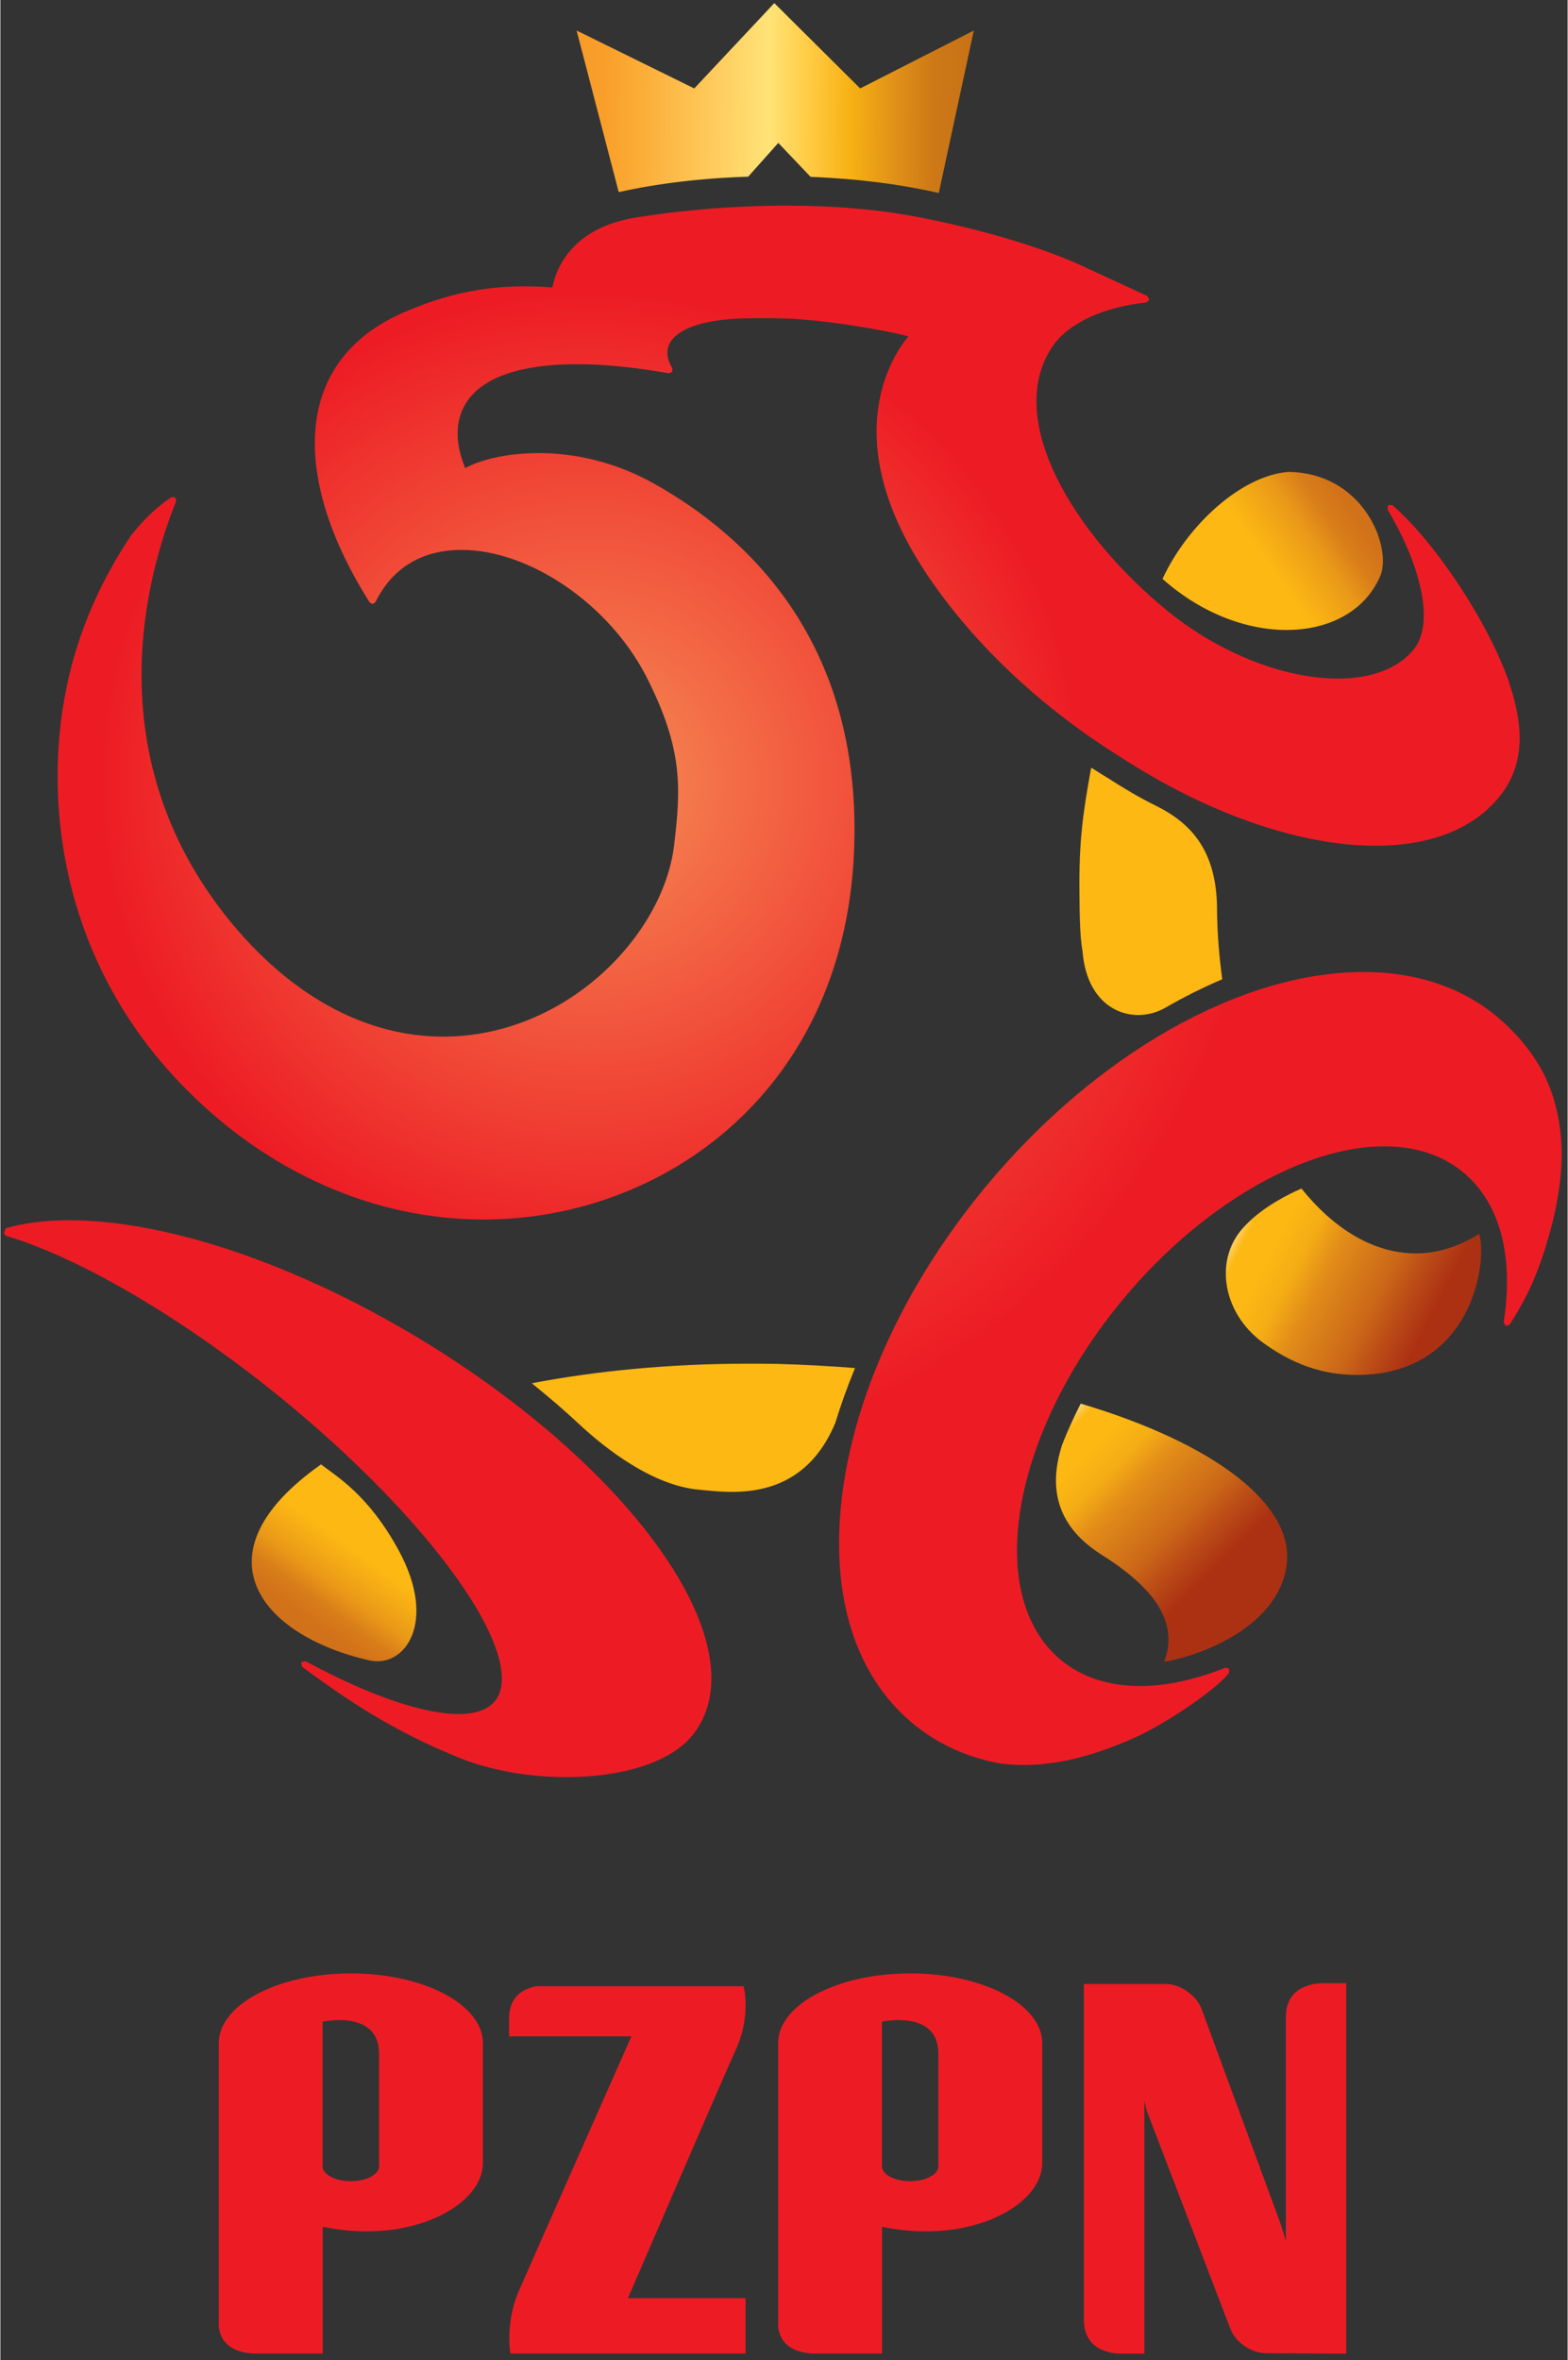 <svg height="387.943" viewBox="0 0 200 301.15" width="257.77" xmlns="http://www.w3.org/2000/svg" xmlns:xlink="http://www.w3.org/1999/xlink"><rect x="0" y="0" width="200" height="301.15" fill="#333333" stroke="none"/><linearGradient id="a"><stop offset="0" stop-color="#fff"/><stop offset=".1" stop-color="#fdb813"/><stop offset=".2" stop-color="#fdb813"/><stop offset=".3" stop-color="#f5ad15"/><stop offset=".4" stop-color="#e28d19"/><stop offset=".5" stop-color="#d67a19"/><stop offset=".6" stop-color="#cb6718"/><stop offset=".7" stop-color="#ba4a16"/><stop offset=".8" stop-color="#ac3113"/><stop offset=".9" stop-color="#ac3113"/><stop offset="1" stop-color="#ac3113"/></linearGradient><linearGradient id="b"><stop offset="0" stop-color="#fdb813"/><stop offset=".1" stop-color="#fdb813"/><stop offset=".2" stop-color="#fdb813"/><stop offset=".3" stop-color="#fdb813"/><stop offset=".4" stop-color="#fdb813"/><stop offset=".5" stop-color="#fdb813"/><stop offset=".6" stop-color="#f3a916"/><stop offset=".7" stop-color="#e99818"/><stop offset=".8" stop-color="#d97d1a"/><stop offset=".9" stop-color="#d17119"/><stop offset="1" stop-color="#d17119"/></linearGradient><linearGradient id="c"><stop offset="0" stop-color="#f68e55"/><stop offset="1" stop-color="#ed1c24"/></linearGradient><radialGradient id="d" cx="0" cy="0" gradientTransform="matrix(221.736 0 0 -223.355 577.789 580.701)" gradientUnits="userSpaceOnUse" r="1" spreadMethod="pad" xlink:href="#c"/><linearGradient id="e" gradientUnits="userSpaceOnUse" x1="565.685" x2="751.983" y1="268.484" y2="269.984"><stop offset="0" stop-color="#f7982c"/><stop offset=".1" stop-color="#f99f29"/><stop offset=".2" stop-color="#fbaf3a"/><stop offset=".3" stop-color="#fec04f"/><stop offset=".4" stop-color="#ffd164"/><stop offset=".5" stop-color="#ffe377"/><stop offset=".6" stop-color="#ffcb43"/><stop offset=".7" stop-color="#f7b114"/><stop offset=".8" stop-color="#e29318"/><stop offset=".9" stop-color="#cd7917"/><stop offset="1" stop-color="#c77116"/></linearGradient><linearGradient id="f" gradientUnits="userSpaceOnUse" x1="836.659" x2="930.705" xlink:href="#b" y1="511.173" y2="446.296"/><radialGradient id="g" cx="0" cy="0" gradientTransform="matrix(260.755 0 0 -262.659 577.649 580.628)" gradientUnits="userSpaceOnUse" r="1" spreadMethod="pad" xlink:href="#c"/><radialGradient id="h" cx="0" cy="0" gradientTransform="matrix(306.774 0 0 -309.014 577.719 580.593)" gradientUnits="userSpaceOnUse" r="1" spreadMethod="pad" xlink:href="#c"/><linearGradient id="i" gradientUnits="userSpaceOnUse" x1="866.428" x2="982.392" xlink:href="#a" y1="776.843" y2="836.364"/><linearGradient id="j" gradientUnits="userSpaceOnUse" x1="789.283" x2="881.106" xlink:href="#a" y1="862.773" y2="955.135"/><linearGradient id="k" gradientUnits="userSpaceOnUse" x1="498.83" x2="442.743" xlink:href="#b" y1="890.37" y2="967.654"/><g transform="matrix(.281 0 0 .281 -87.083 -63.353)"><path d="m598.796 324.18c-30.701 4.773-36.958 25.022-38.192 31.772-24.612-1.812-43.874 1.399-66.015 10.699-20.33 8.478-33.337 21.813-38.932 39.591-7.822 25.19 0 58.115 21.976 92.767l1.234.74 1.318-.822c9.712-19.755 26.668-23.791 39.098-23.791 30.951 0 66.921 24.612 83.793 57.209 16.959 33.087 15.888 50.868 12.76 77.127-5.023 40.991-49.225 86.673-104.866 86.673-35.311 0-69.801-18.684-98.115-54.079-60.008-75.149-35.889-157.299-23.132-189.071l-.409-1.728-1.73-.081c-6.42 4.28-12.511 10.04-18.274 17.284-12.592 18.849-21.648 38.769-26.996 59.018-14.241 53.586-8.069 132.359 52.183 192.776 37.782 38.029 85.689 58.934 134.911 58.934 81.737 0 165.777-59.018 168.329-171.619 2.14-91.202-48.481-138.778-91.202-162.65-20.33-11.358-39.591-13.748-52.102-13.748-16.3 0-28.152 3.789-33.421 6.835-4.773-11.524-4.608-21.813.497-29.798 10.865-16.956 43.789-21.813 92.024-13.251l1.481-.659.081-1.565c-1.809-2.964-3.455-7.407-1.068-11.689 2.305-4.114 10.29-11.111 38.029-11.111 0 0 12.676-.165 19.836.412 22.142 1.565 45.848 6.501 50.374 7.819-7.244 8.644-34.159 48.319 11.689 112.85 21.073 29.798 50.456 56.878 84.946 78.361 39.098 25.434 81.159 40.088 115.402 40.088h.082c25.928 0 45.767-8.231 57.372-23.706 12.43-16.462 8.15-36.136 2.965-51.446-9.384-26.668-33.503-63.051-52.68-79.513h-1.893l-.331 1.893c16.134 27.162 20.907 52.021 12.264 63.216-6.747 8.806-19.177 13.664-34.734 13.664-18.109 0-38.935-6.257-58.605-17.696-6.091-3.539-12.761-8.15-18.274-12.595-43.38-35.23-75.315-88.073-52.433-120.997 7.16-10.208 22.966-17.45 42.309-19.508l1.315-1.237-.822-1.646c-7.738-3.621-28.317-13.086-28.317-13.086-.247-.165-26.587-13.335-76.302-22.885-17.534-3.374-37.617-5.101-59.512-5.101-22.142 0-45.683 1.809-67.908 5.351" fill="url(#d)"/><g fill="#ed1c24" transform="matrix(2.324 0 0 2.324 2059.497 -162.192)"><path d="m-629.525 564.662s-20.262 45.695-22.043 49.849c-2.658 6.178-1.614 12.111-1.614 12.111h45.966v-10.816h-22.988s18.916-43.851 21.006-48.369c3.186-6.914 1.591-12.568 1.591-12.568h-40.54c-2.681.52-5.285 2.106-5.285 6.315v3.478z"/><path d="m-678.839 590.047c0 1.599-2.464 2.91-5.508 2.91s-5.525-1.311-5.525-2.91v-28.26s11.033-2.421 11.033 6.245zm-11.009 36.575v-24.755c1.768.359 3.603.623 5.501.767 14.316 1.13 25.802-5.701 25.802-13.234v-23.42c0-7.52-11.557-13.624-25.802-13.624-14.262 0-25.811 6.104-25.811 13.624v55.464c.54 3.985 3.78 4.961 6.611 5.178z"/><path d="m-569.541 590.047c0 1.599-2.473 2.91-5.513 2.91-3.047 0-5.52-1.311-5.52-2.91v-28.26s11.033-2.421 11.033 6.245zm-11.012 36.575v-24.755c1.76.359 3.603.623 5.5.767 14.321 1.13 25.806-5.701 25.806-13.234v-23.42c0-7.52-11.564-13.624-25.806-13.624-14.261 0-25.806 6.104-25.806 13.624v55.464c.536 3.985 3.784 4.961 6.599 5.178z"/><path d="m-489.842 626.653v-72.375h-4.914c-3.079.177-6.729 1.505-6.875 6.351v43.974l-1.016-3.271-15.512-42.171c-1.024-2.535-4.139-4.732-6.888-4.732h-16.058v65.874c.158 4.831 3.809 6.175 6.871 6.351h4.941v-49.4l.501 2.025 16.375 42.666c1.032 2.564 4.122 4.615 6.879 4.615l15.695.094"/></g><path d="m625.015 265.613-53.426-26.299 19.127 73.376c16.984-3.792 37.018-6.349 58.786-7.006l13.686-15.338 14.675 15.419c21.602.823 41.471 3.464 58.207 7.337l15.914-73.789-51.614 26.299-38.996-38.749z" fill="url(#e)"/><path d="m837.672 488.305c36.596 32.549 85.172 29.492 98.637-.743 6.029-12.061-6.279-47.337-41.387-47.832-20.983 1.486-45.685 23.626-57.25 48.575" fill="url(#f)"/><path d="m312.315 783.146-.825 2.386.987 1.068c35.886 10.617 86.669 41.237 132.429 79.838 56.052 47.244 94.159 97.614 92.678 122.552-.25 5.185-2.305 9.052-6.091 11.523-12.513 8.231-44.036.328-83.046-20.824l-1.977.494.412 2.058c23.951 17.695 43.786 30.37 73.991 42.39 14.159 5.101 30.042 7.734 46.01 7.734 25.679 0 46.916-6.831 56.708-18.27 7.737-9.136 10.617-20.99 8.561-35.146-6.091-41.153-53.5-95.556-120.825-138.767-59.179-37.942-122.883-60.659-170.289-60.659-10.782 0-20.412 1.234-28.724 3.623" fill="url(#g)"/><path d="m757.69 763.884c-35.462 42.706-58.586 91.418-65.084 137.331-6.501 46.16 4.525 83.929 31.102 106.31 10.861 9.218 23.945 15.389 38.919 18.433 3.95.575 8.066.906 12.179.906h.084c20.735 0 40.152-7.819 53.071-13.743 19.173-9.793 37.276-23.698 39.99-28.304l-.081-1.73-1.646-.409c-13.74 5.512-26.824 8.31-38.756 8.31-14.564 0-26.824-4.116-36.286-12.097-34.806-29.375-21.971-102.772 28.635-163.578 34.968-42.132 81.541-69.365 118.489-69.365 14.564 0 26.824 4.113 36.367 12.179 16.294 13.74 22.63 37.848 17.94 67.717l.906 1.649 1.808-.578c8.313-13.165 13.659-24.026 19.586-46.9 5.184-21.559 5.346-38.509.656-54.804-4.032-14.152-12.753-26.905-25.753-37.932-15.882-13.412-36.945-20.488-60.809-20.488-55.872 0-121.449 37.192-171.316 97.095" fill="url(#h)"/><path d="m875.604 781.562c-14.971 14.724-11.103 39.893 7.813 53.627 13.079 9.461 26.651 14.559 42.524 14.559 52.641 0 59.468-51.817 55.519-64.072-9.127 5.756-18.835 8.965-28.952 8.884-18.916-.084-36.849-10.941-51.736-29.448-6.006 2.631-17.271 8.225-25.169 16.45" fill="url(#i)"/><path d="m799.948 630.595c.083 5.911 0 19.295 1.396 26.683 2.053 26.767 22.333 33.829 36.951 26.113 8.784-5.092 17.653-9.526 26.521-13.303-1.396-10.18-2.3-20.856-2.381-31.778-.083-27.26-12.483-39.494-28.001-47.128-7.388-3.615-14.615-7.965-21.76-12.564-2.543-1.477-4.924-3.119-7.389-4.599-3.777 20.61-5.584 33.582-5.338 56.576" fill="#fdb813"/><path d="m792.193 881.142c-8.237 24.877 2.06 40.282 17.712 50.163 18.778 11.863 30.56 24.383 30.476 38.797 0 3.295-.741 6.674-1.976 9.884 12.354-1.81 50.657-13.673 55.518-42.995 4.611-27.925-32.454-56.096-93.408-74.218-3.132 6.18-5.93 12.357-8.321 18.369" fill="url(#j)"/><path d="m551.247 853.533c7.735 6.255 15.058 12.509 21.887 18.927 11.192 10.367 32.585 27.401 53.813 29.375 13.331 1.152 46.491 6.995 62.123-30.281 2.551-8.31 5.515-16.622 8.968-24.932-11.601-.906-23.533-1.564-35.627-1.892-4.362-.081-8.722-.081-13.084-.081-35.218 0-68.459 3.207-98.081 8.884" fill="#fdb813"/><path d="m477.527 979.368c15.987 3.628 31.067-17.222 13.269-49.937-13.679-25.216-28.265-33.622-35.27-39.06-57.683 40.627-27.523 77.792 22.001 88.998" fill="url(#k)"/></g></svg>